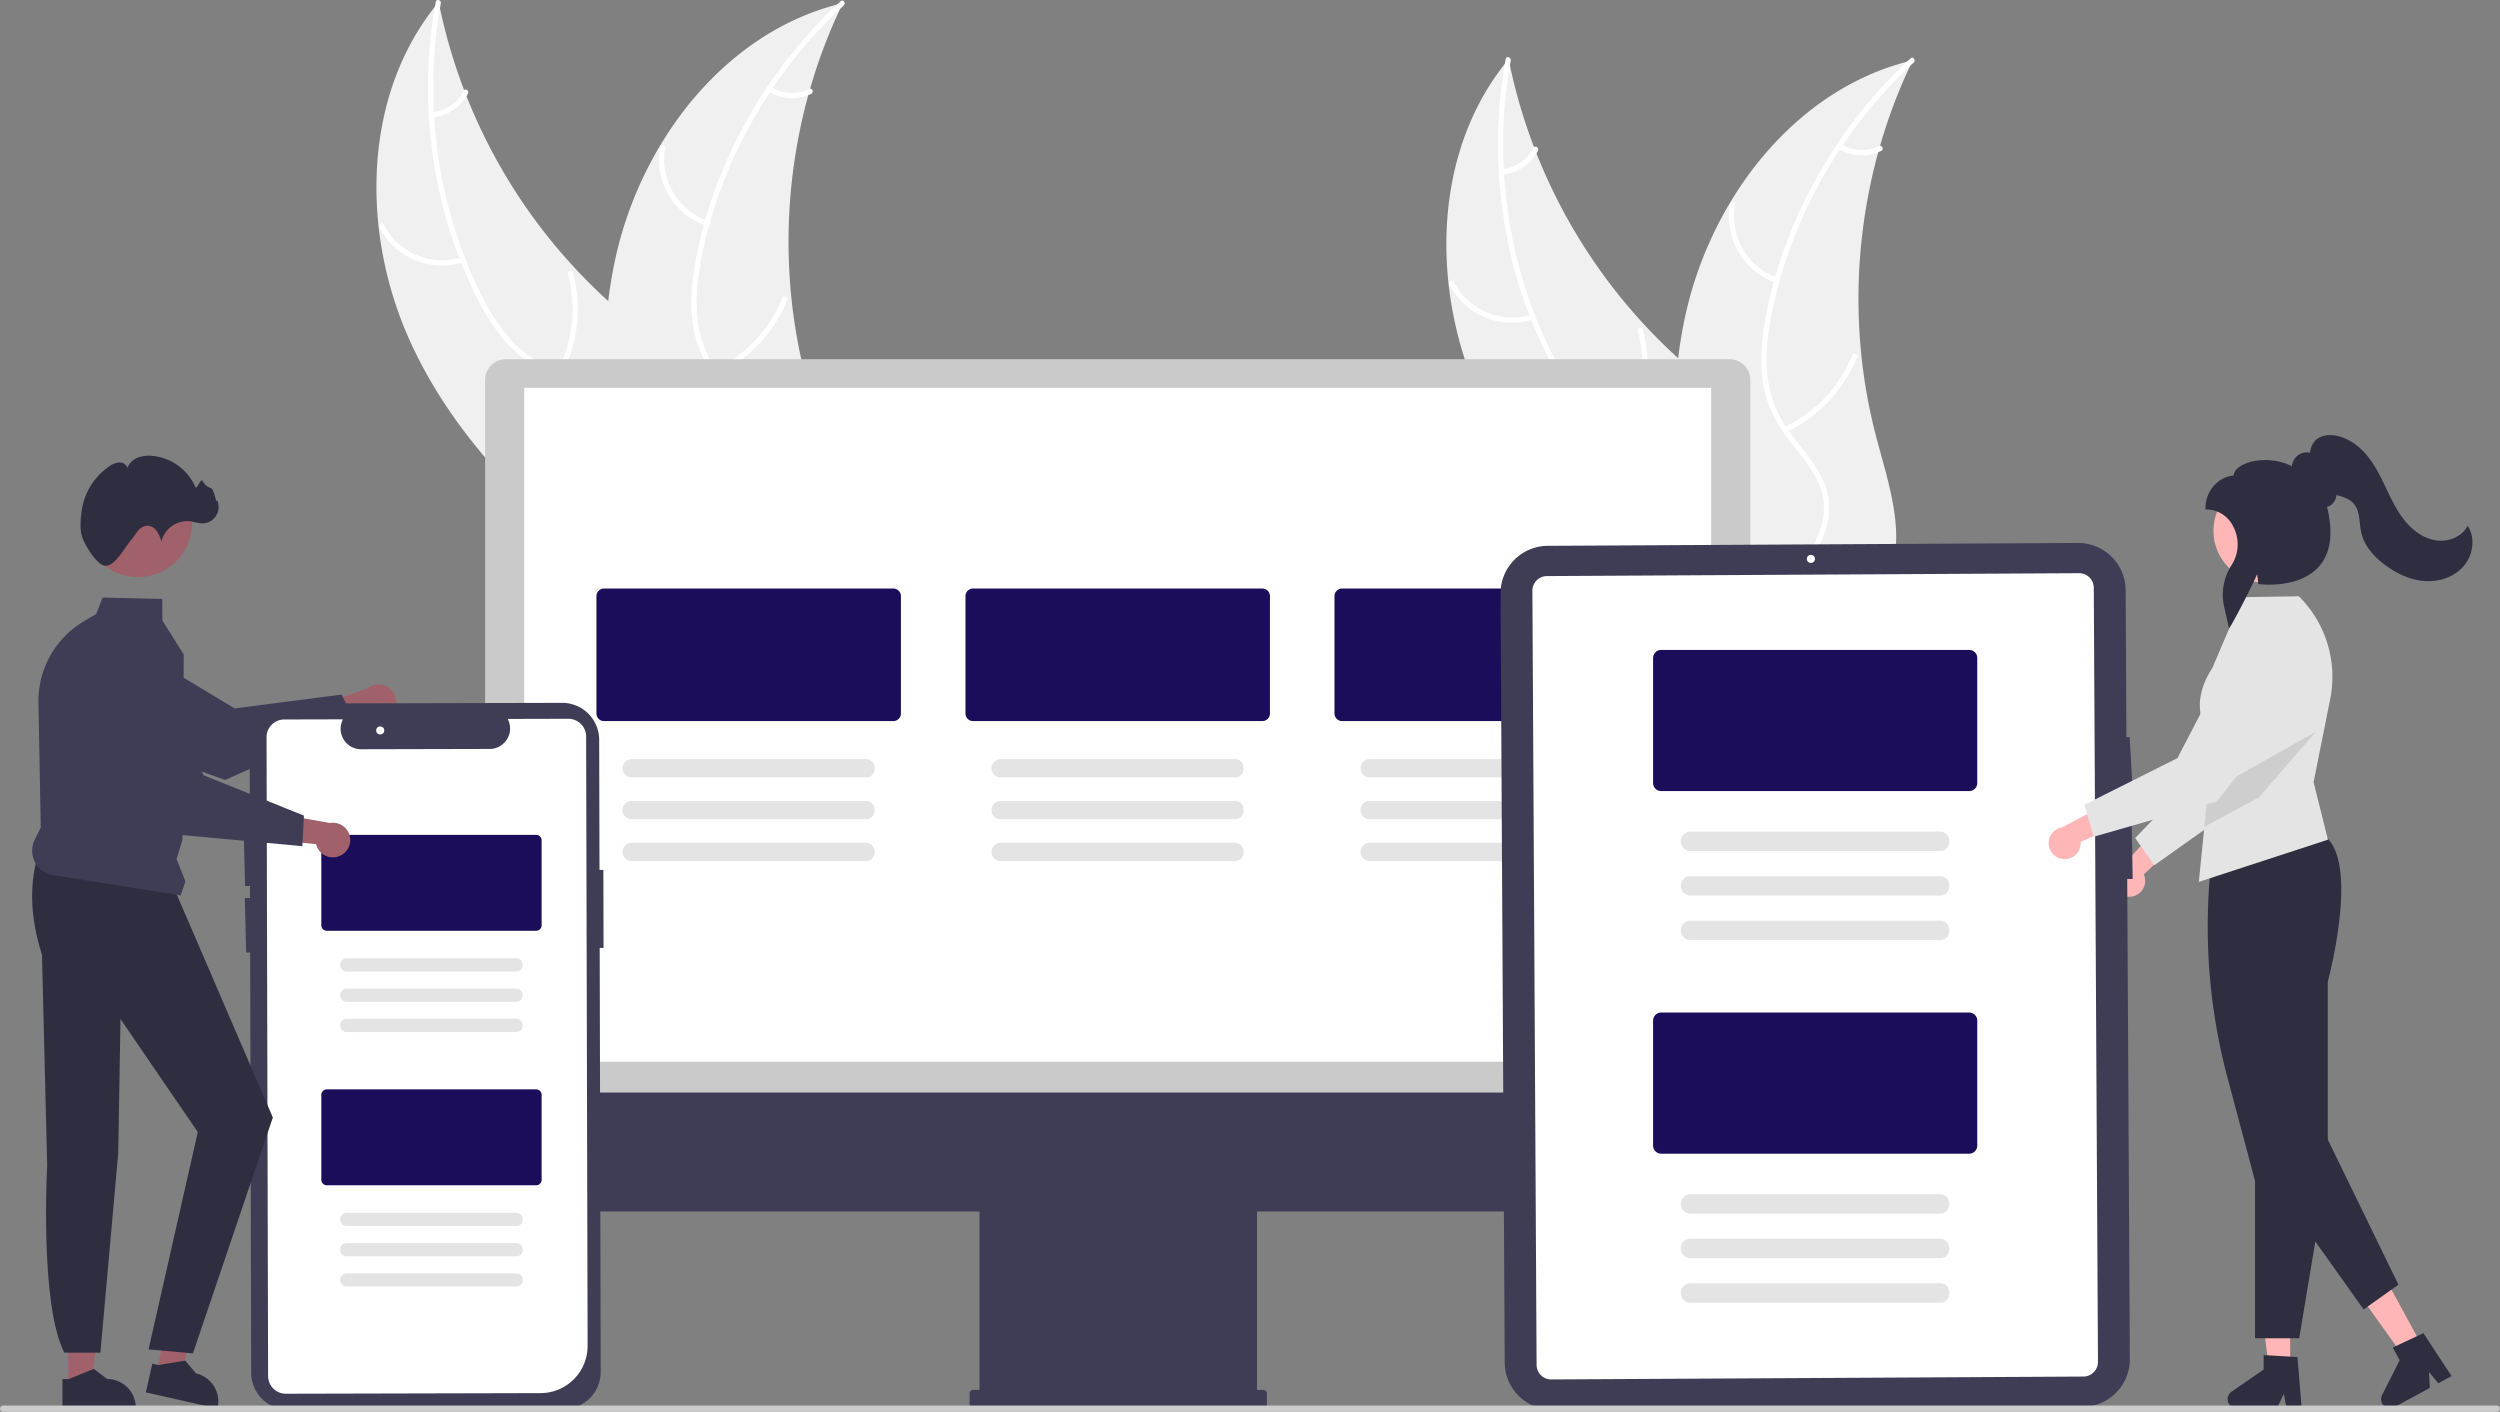 <svg id="fea1fc4e-769a-4b20-9f11-50e93fd8b410" data-name="Layer 1" xmlns="http://www.w3.org/2000/svg" width="962.675" height="543.621" viewBox="0 0 962.675 543.621"><rect x="0" y="0" width="962.675" height="543.621" fill="#808080" stroke="none"/><path d="M940.042,523.326a6.126,6.126,0,0,0,4.134-8.435l15.899-14.87L949.076,497.378l-13.412,14.526a6.159,6.159,0,0,0,4.378,11.422Z" transform="translate(-118.662 -178.189)" fill="#ffb6b6"/><path d="M948.255,511.348l-7.415-10.455L968.692,472.087l6.467-45.407a15.445,15.445,0,0,1,20.223-12.458h0a15.461,15.461,0,0,1,9.703,19.569l-16.5,48.954Z" transform="translate(-118.662 -178.189)" fill="#e4e4e4"/><polygon points="881.887 526.632 873.656 526.632 869.74 494.882 881.889 494.883 881.887 526.632" fill="#ffb6b6"/><path d="M1004.978,720.451H999.137l-1.043-5.514-2.67,5.514H979.933a3.482,3.482,0,0,1-1.979-6.348l12.371-8.544v-5.575l13.012.777Z" transform="translate(-118.662 -178.189)" fill="#2f2e41"/><polygon points="932.67 518.256 925.44 522.19 906.825 496.174 917.496 490.367 932.67 518.256" fill="#ffb6b6"/><path d="M1062.692,708.057l-5.13,2.792-3.551-4.345.29,6.12-13.607,7.404a3.482,3.482,0,0,1-4.772-4.63l6.783-13.418-2.665-4.897,11.801-5.537Z" transform="translate(-118.662 -178.189)" fill="#2f2e41"/><path d="M1004.018,693.516H987.007v-60.575l-10.531-39.492a226.076,226.076,0,0,1-5.915-86.689l.015-.119.091-.077c.27-.227,27.224-22.514,44.273-5.465,11.492,11.492.694,52.815.089,55.083v71.236Z" transform="translate(-118.662 -178.189)" fill="#2f2e41"/><path d="M1003.976,407.896l-.09-.09-21.69.33-11.58,27.18c-10.72,16.65-.47,26.12.25,27.62l-2.05,20.43-1.32,13.18-2.12,21.22,49.71-16.24-5.53-22.15,6.39-31.95A43.698,43.698,0,0,0,1003.976,407.896Z" transform="translate(-118.662 -178.189)" fill="#e4e4e4"/><polygon points="875.207 455.064 910.153 504.218 923.558 494.687 894.373 434.711 875.207 455.064" fill="#2f2e41"/><circle cx="872.352" cy="204.4" r="20.024" fill="#ffb6b6"/><polygon points="891.664 281.866 869.824 307.066 848.834 318.356 850.154 305.176 862.514 298.236 891.664 281.866" opacity="0.1"/><path d="M976.989,420.115l-1.879-8.233a21.161,21.161,0,0,1,2.92-16.179,14.708,14.708,0,0,0,.452-15.007,11.542,11.542,0,0,0-10.056-6.334h-.5v-.5c0-7.18,5.596-12.248,10.798-12.539.188-1.494,1.247-2.833,3.091-3.897,4.405-2.54,12.921-3.09,19.356.294a6.101,6.101,0,0,1,3.766-4.992,6.018,6.018,0,0,1,3.289-.189,7.448,7.448,0,0,1,2.092-4.799c1.776-1.722,4.626-2.376,7.82-1.799,4.386.796,8.708,3.59,12.172,7.868,3.071,3.793,5.203,8.263,7.265,12.586,2.027,4.251,4.124,8.647,7.163,12.37,3.329,4.078,7.454,6.72,11.615,7.439,4.853.84,9.834-1.158,12.113-4.857l.453-.734.412.758c2.561,4.705,1.513,11.17-2.491,15.373-3.591,3.769-9.226,5.689-15.069,5.131-4.947-.47-9.937-2.573-14.831-6.248-4.861-3.65-7.868-7.686-8.936-11.994a32.501,32.501,0,0,1-.642-4.043c-.331-2.849-.643-5.54-2.396-7.52-1.575-1.781-4.012-2.552-6.173-3.135l-.424-.114a5.542,5.542,0,0,1-2.362,4.025,3.998,3.998,0,0,1-1.291.497c2.506,10.085,1.476,17.807-3.065,22.955-7.665,8.691-22.392,6.903-23.016,6.824l-.415-.054-.021-.417a23.242,23.242,0,0,0-.41-3.336c-2.109,5.083-9.206,18.522-10.155,19.878Z" transform="translate(-118.662 -178.189)" fill="#2f2e41"/><path d="M269.844,452.448a6.618,6.618,0,0,1-10.136.478l-21.566,9.379,2.101-12.039,20.157-7.061a6.653,6.653,0,0,1,9.444,9.243Z" transform="translate(-118.662 -178.189)" fill="#a0616a"/><path d="M255.453,456.207l-50.089,22.312-.107-.038-57.089-20.344a18.804,18.804,0,0,1-8.433-24.393h0a18.784,18.784,0,0,1,26.807-8.35l42.485,25.593,41.197-5.339Z" transform="translate(-118.662 -178.189)" fill="#3f3d56"/><path d="M276.438,309.304c-18.936-41.884-18.238-94.975,11.15-130.319A211.783,211.783,0,0,0,363.389,303.067c15.13,11.947,33.202,23.659,37.335,42.488,2.572,11.716-1.073,24.109-7.376,34.314-6.303,10.206-15.088,18.602-23.773,26.875l-.974,2.831C330.809,383.411,295.374,351.188,276.438,309.304Z" transform="translate(-118.662 -178.189)" fill="#f0f0f0"/><path d="M288.406,179.496c-6.763,37.034-1.739,76.468,14.7,110.398,3.554,7.336,7.798,14.468,13.479,20.367a44.709,44.709,0,0,0,20.299,11.901c7.147,2.087,14.7,3.394,21.216,7.182,6.868,3.993,11.13,10.692,12.79,18.375,2.032,9.4.564,18.97-1.196,28.278-1.954,10.335-4.148,21.039-1.316,31.428.343,1.259-1.63,1.718-1.973.461-4.927-18.076,4.652-35.903,3.313-54.077-.625-8.48-3.809-16.823-11.08-21.736-6.358-4.296-14.145-5.651-21.401-7.701-7.618-2.153-14.46-5.442-20.281-10.897-5.955-5.58-10.487-12.562-14.213-19.774a175.619,175.619,0,0,1-16.873-52.231,184.227,184.227,0,0,1,.598-62.572c.234-1.279,2.168-.673,1.936.598Z" transform="translate(-118.662 -178.189)" fill="#fff"/><path d="M297.181,279.148a27.158,27.158,0,0,1-32.472-13.503c-.589-1.163,1.19-2.133,1.78-.969a25.148,25.148,0,0,0,30.231,12.499c1.24-.404,1.693,1.571.461,1.973Z" transform="translate(-118.662 -178.189)" fill="#fff"/><path d="M333.121,321.582a52.346,52.346,0,0,0,4.234-37.912c-.339-1.26,1.635-1.719,1.973-.461a54.447,54.447,0,0,1-4.486,39.442c-.611,1.154-2.329.079-1.721-1.069Z" transform="translate(-118.662 -178.189)" fill="#fff"/><path d="M285.106,221.389a15.373,15.373,0,0,0,12.047-8.225c.596-1.161,2.313-.085,1.721,1.069a17.227,17.227,0,0,1-13.307,9.129,1.047,1.047,0,0,1-1.217-.756,1.018,1.018,0,0,1,.756-1.217Z" transform="translate(-118.662 -178.189)" fill="#fff"/><path d="M443.219,179.395c-.352.736-.704,1.472-1.047,2.222a202.452,202.452,0,0,0-11.557,30.74c-.246.811-.483,1.637-.705,2.454a213.431,213.431,0,0,0-6.483,78.311,207.267,207.267,0,0,0,5.623,30.986c3.671,14.047,8.768,28.985,7.618,43.011a35.555,35.555,0,0,1-.582,4.362L372.131,410.546c-.19.016-.372.047-.562.063l-2.482,1.676c-.174-.515-.343-1.053-.516-1.568-.102-.298-.19-.605-.292-.904-.063-.202-.126-.404-.195-.582-.021-.067-.042-.135-.055-.187-.069-.178-.114-.351-.174-.515q-1.43-4.506-2.802-9.048c-.009-.015-.009-.015-.004-.038-6.909-23.088-11.951-46.956-13.21-70.83-.038-.718-.085-1.451-.093-2.187a197.78,197.78,0,0,1,1.115-32.256,174.847,174.847,0,0,1,2.994-17.436,145.397,145.397,0,0,1,16.844-42.224c15.541-26.122,39.263-46.982,68.296-54.557C441.738,179.759,442.467,179.574,443.219,179.395Z" transform="translate(-118.662 -178.189)" fill="#f0f0f0"/><path d="M443.571,180.295c-27.697,25.498-47.428,60.009-54.73,96.997-1.579,7.997-2.485,16.246-1.5,24.378a44.709,44.709,0,0,0,9.042,21.723c4.45,5.97,9.694,11.56,12.616,18.508,3.08,7.323,2.449,15.238-.851,22.372-4.037,8.729-10.97,15.486-17.98,21.858-7.783,7.075-15.979,14.301-19.973,24.302-.484,1.212-2.336.39-1.853-.82,6.949-17.399,25.331-25.866,35.203-41.182,4.607-7.147,7.087-15.726,4.24-24.026-2.49-7.259-7.892-13.028-12.451-19.034-4.786-6.306-8.269-13.051-9.633-20.911-1.395-8.041-.81-16.343.557-24.346a175.619,175.619,0,0,1,17.975-51.862,184.227,184.227,0,0,1,38.15-49.6c.957-.881,2.136.768,1.186,1.643Z" transform="translate(-118.662 -178.189)" fill="#fff"/><path d="M390.58,265.144a27.158,27.158,0,0,1-17.797-30.332c.23-1.283,2.234-.987,2.004.298a25.148,25.148,0,0,0,16.613,28.181c1.233.424.406,2.274-.82,1.853Z" transform="translate(-118.662 -178.189)" fill="#fff"/><path d="M393.728,320.664a52.346,52.346,0,0,0,26.207-27.721c.488-1.21,2.34-.389,1.853.82a54.447,54.447,0,0,1-27.329,28.791c-1.183.554-1.907-1.339-.73-1.89Z" transform="translate(-118.662 -178.189)" fill="#fff"/><path d="M415.714,211.757a15.373,15.373,0,0,0,14.571.686c1.175-.568,1.898,1.325.73,1.89a17.227,17.227,0,0,1-16.121-.723,1.047,1.047,0,0,1-.516-1.336,1.018,1.018,0,0,1,1.336-.516Z" transform="translate(-118.662 -178.189)" fill="#fff"/><path d="M688.438,331.304c-18.936-41.884-18.238-94.975,11.15-130.319A211.783,211.783,0,0,0,775.389,325.067c15.13,11.947,33.202,23.659,37.335,42.488,2.572,11.716-1.073,24.109-7.376,34.314-6.303,10.206-15.088,18.602-23.773,26.875l-.974,2.831C742.809,405.411,707.374,373.188,688.438,331.304Z" transform="translate(-118.662 -178.189)" fill="#f0f0f0"/><path d="M700.406,201.496c-6.763,37.034-1.739,76.468,14.7,110.398,3.554,7.336,7.798,14.468,13.479,20.367a44.709,44.709,0,0,0,20.299,11.901c7.147,2.087,14.7,3.394,21.216,7.182,6.868,3.993,11.13,10.692,12.79,18.375,2.032,9.4.564,18.97-1.196,28.278-1.954,10.335-4.148,21.039-1.316,31.428.343,1.259-1.63,1.718-1.973.461-4.927-18.076,4.652-35.903,3.313-54.077-.625-8.48-3.809-16.823-11.08-21.736-6.358-4.296-14.145-5.651-21.401-7.701-7.618-2.153-14.46-5.442-20.281-10.897-5.955-5.58-10.487-12.562-14.213-19.774a175.619,175.619,0,0,1-16.873-52.231,184.227,184.227,0,0,1,.598-62.572c.234-1.279,2.168-.673,1.936.598Z" transform="translate(-118.662 -178.189)" fill="#fff"/><path d="M709.181,301.148a27.158,27.158,0,0,1-32.472-13.503c-.589-1.163,1.19-2.133,1.78-.969a25.148,25.148,0,0,0,30.231,12.499c1.24-.404,1.693,1.571.461,1.973Z" transform="translate(-118.662 -178.189)" fill="#fff"/><path d="M745.121,343.582a52.346,52.346,0,0,0,4.234-37.912c-.339-1.26,1.635-1.719,1.973-.461a54.447,54.447,0,0,1-4.486,39.442c-.611,1.154-2.329.079-1.721-1.069Z" transform="translate(-118.662 -178.189)" fill="#fff"/><path d="M697.106,243.389a15.373,15.373,0,0,0,12.047-8.225c.596-1.161,2.313-.085,1.721,1.069a17.227,17.227,0,0,1-13.307,9.129,1.047,1.047,0,0,1-1.217-.756,1.018,1.018,0,0,1,.756-1.217Z" transform="translate(-118.662 -178.189)" fill="#fff"/><path d="M855.219,201.395c-.352.736-.704,1.472-1.047,2.222a202.452,202.452,0,0,0-11.557,30.74c-.246.811-.483,1.637-.705,2.454a213.431,213.431,0,0,0-6.483,78.311,207.267,207.267,0,0,0,5.623,30.986c3.671,14.047,8.768,28.985,7.618,43.011a35.555,35.555,0,0,1-.582,4.362L784.131,432.546c-.19.016-.372.047-.562.063l-2.482,1.676c-.174-.515-.343-1.053-.516-1.568-.102-.298-.19-.605-.292-.904-.063-.202-.126-.404-.195-.582-.021-.067-.042-.135-.055-.187-.069-.178-.114-.351-.174-.515q-1.43-4.506-2.802-9.048c-.009-.015-.009-.015-.004-.038-6.909-23.088-11.951-46.956-13.21-70.83-.038-.718-.085-1.451-.093-2.187a197.78,197.78,0,0,1,1.115-32.256,174.847,174.847,0,0,1,2.994-17.436,145.397,145.397,0,0,1,16.844-42.224c15.541-26.122,39.263-46.982,68.296-54.557C853.738,201.759,854.467,201.574,855.219,201.395Z" transform="translate(-118.662 -178.189)" fill="#f0f0f0"/><path d="M855.571,202.295c-27.697,25.498-47.428,60.009-54.73,96.997-1.579,7.997-2.485,16.246-1.5,24.378a44.709,44.709,0,0,0,9.042,21.723c4.45,5.97,9.694,11.56,12.616,18.508,3.08,7.323,2.449,15.238-.851,22.372-4.037,8.729-10.97,15.486-17.98,21.858-7.783,7.075-15.979,14.301-19.973,24.302-.484,1.212-2.336.39-1.853-.82,6.949-17.399,25.331-25.866,35.203-41.182,4.607-7.147,7.087-15.726,4.24-24.026-2.49-7.259-7.892-13.028-12.451-19.034-4.786-6.306-8.269-13.051-9.633-20.911-1.395-8.041-.81-16.343.557-24.346a175.619,175.619,0,0,1,17.975-51.862,184.227,184.227,0,0,1,38.15-49.6c.957-.881,2.136.768,1.186,1.643Z" transform="translate(-118.662 -178.189)" fill="#fff"/><path d="M802.58,287.144a27.158,27.158,0,0,1-17.797-30.332c.23-1.283,2.234-.987,2.004.298a25.148,25.148,0,0,0,16.613,28.181c1.233.424.406,2.274-.82,1.853Z" transform="translate(-118.662 -178.189)" fill="#fff"/><path d="M805.728,342.664a52.346,52.346,0,0,0,26.207-27.721c.488-1.21,2.34-.389,1.853.82a54.447,54.447,0,0,1-27.329,28.791c-1.183.554-1.907-1.339-.73-1.89Z" transform="translate(-118.662 -178.189)" fill="#fff"/><path d="M827.714,233.757a15.373,15.373,0,0,0,14.571.686c1.175-.568,1.898,1.325.73,1.89a17.227,17.227,0,0,1-16.121-.723,1.047,1.047,0,0,1-.516-1.336,1.018,1.018,0,0,1,1.336-.516Z" transform="translate(-118.662 -178.189)" fill="#fff"/><path d="M305.468,606.529H792.649V324.481a7.98,7.98,0,0,0-7.971-7.971H313.439a7.98,7.98,0,0,0-7.971,7.971Z" transform="translate(-118.662 -178.189)" fill="#cacaca"/><rect x="201.858" y="149.345" width="457.077" height="259.491" fill="#fff"/><path d="M305.044,598.897v34.805a10.987,10.987,0,0,0,10.987,10.987H495.846v68.689h-2.389a1.427,1.427,0,0,0-1.427,1.427V719.583a1.427,1.427,0,0,0,1.427,1.427H605.084A1.427,1.427,0,0,0,606.511,719.583v-4.778a1.427,1.427,0,0,0-1.427-1.427h-2.389V644.69H782.51a10.987,10.987,0,0,0,10.987-10.987v-34.805Z" transform="translate(-118.662 -178.189)" fill="#3f3d56"/><path d="M462.649,455.862H351.262a2.931,2.931,0,0,1-2.928-2.928V407.739a2.931,2.931,0,0,1,2.928-2.928h111.386a2.931,2.931,0,0,1,2.928,2.928v45.196A2.931,2.931,0,0,1,462.649,455.862Z" transform="translate(-118.662 -178.189)" fill="#1c0d5a"/><path d="M452.043,477.543H361.868a3.513,3.513,0,0,1,0-7.027h90.174C456.574,470.453,456.619,477.607,452.043,477.543Z" transform="translate(-118.662 -178.189)" fill="#e4e4e4"/><path d="M452.043,493.645H361.868a3.513,3.513,0,0,1,0-7.027h90.174C456.574,486.556,456.619,493.709,452.043,493.645Z" transform="translate(-118.662 -178.189)" fill="#e4e4e4"/><path d="M452.043,509.748H361.868a3.513,3.513,0,0,1,0-7.027h90.174C456.574,502.658,456.619,509.812,452.043,509.748Z" transform="translate(-118.662 -178.189)" fill="#e4e4e4"/><path d="M604.752,455.862H493.365a2.931,2.931,0,0,1-2.928-2.928V407.739a2.931,2.931,0,0,1,2.928-2.928h111.386a2.931,2.931,0,0,1,2.928,2.928v45.196A2.931,2.931,0,0,1,604.752,455.862Z" transform="translate(-118.662 -178.189)" fill="#1c0d5a"/><path d="M594.146,477.543H503.971a3.513,3.513,0,0,1,0-7.027h90.174C598.676,470.453,598.722,477.607,594.146,477.543Z" transform="translate(-118.662 -178.189)" fill="#e4e4e4"/><path d="M594.146,493.645H503.971a3.513,3.513,0,0,1,0-7.027h90.174C598.676,486.556,598.722,493.709,594.146,493.645Z" transform="translate(-118.662 -178.189)" fill="#e4e4e4"/><path d="M594.146,509.748H503.971a3.513,3.513,0,0,1,0-7.027h90.174C598.676,502.658,598.722,509.812,594.146,509.748Z" transform="translate(-118.662 -178.189)" fill="#e4e4e4"/><path d="M746.854,455.862H635.468a2.931,2.931,0,0,1-2.928-2.928V407.739a2.931,2.931,0,0,1,2.928-2.928h111.386a2.931,2.931,0,0,1,2.928,2.928v45.196A2.931,2.931,0,0,1,746.854,455.862Z" transform="translate(-118.662 -178.189)" fill="#1c0d5a"/><path d="M736.248,477.543H646.074a3.513,3.513,0,0,1,0-7.027h90.174C740.779,470.453,740.825,477.607,736.248,477.543Z" transform="translate(-118.662 -178.189)" fill="#e4e4e4"/><path d="M736.248,493.645H646.074a3.513,3.513,0,0,1,0-7.027h90.174C740.779,486.556,740.825,493.709,736.248,493.645Z" transform="translate(-118.662 -178.189)" fill="#e4e4e4"/><path d="M736.248,509.748H646.074a3.513,3.513,0,0,1,0-7.027h90.174C740.779,502.658,740.825,509.812,736.248,509.748Z" transform="translate(-118.662 -178.189)" fill="#e4e4e4"/><path d="M937.189,405.421l.304,56.649,1.242-.07,1.18,20.973-2.305.126.064,12.6,1.845-.036.374,20.991-2.101.038,1.001,184.856a18.274,18.274,0,0,1-18.156,18.356L716.437,721.01a18.272,18.272,0,0,1-18.356-18.156L696.478,406.727a18.274,18.274,0,0,1,18.156-18.356l204.199-1.107A18.281,18.281,0,0,1,937.189,405.421Z" transform="translate(-118.662 -178.189)" fill="#3f3d56"/><path d="M920.932,708.258,716.014,709.369a5.634,5.634,0,0,1-5.658-5.597l-1.617-298.095a5.634,5.634,0,0,1,5.597-5.658l204.918-1.111a5.634,5.634,0,0,1,5.658,5.597l1.617,298.095A5.634,5.634,0,0,1,920.932,708.258Z" transform="translate(-118.662 -178.189)" fill="#fff"/><circle cx="697.324" cy="215.221" r="1.553" fill="#fff"/><path d="M876.934,482.811h-118.6a3.121,3.121,0,0,1-3.117-3.117V431.571a3.121,3.121,0,0,1,3.117-3.117h118.6a3.121,3.121,0,0,1,3.117,3.117v48.123A3.121,3.121,0,0,1,876.934,482.811Z" transform="translate(-118.662 -178.189)" fill="#1c0d5a"/><path d="M865.641,505.896H769.627a3.741,3.741,0,0,1,0-7.482h96.014C870.466,498.347,870.514,505.964,865.641,505.896Z" transform="translate(-118.662 -178.189)" fill="#e4e4e4"/><path d="M865.641,523.042H769.627a3.741,3.741,0,0,1,0-7.482h96.014C870.466,515.493,870.514,523.11,865.641,523.042Z" transform="translate(-118.662 -178.189)" fill="#e4e4e4"/><path d="M865.641,540.187H769.627a3.741,3.741,0,0,1,0-7.482h96.014C870.466,532.638,870.514,540.255,865.641,540.187Z" transform="translate(-118.662 -178.189)" fill="#e4e4e4"/><path d="M876.934,622.446h-118.6a3.121,3.121,0,0,1-3.117-3.117V571.206a3.121,3.121,0,0,1,3.117-3.117h118.6a3.121,3.121,0,0,1,3.117,3.117v48.123A3.121,3.121,0,0,1,876.934,622.446Z" transform="translate(-118.662 -178.189)" fill="#1c0d5a"/><path d="M865.641,645.531H769.627a3.741,3.741,0,0,1,0-7.482h96.014C870.466,637.982,870.514,645.599,865.641,645.531Z" transform="translate(-118.662 -178.189)" fill="#e4e4e4"/><path d="M865.641,662.676H769.627a3.741,3.741,0,0,1,0-7.482h96.014C870.466,655.127,870.514,662.744,865.641,662.676Z" transform="translate(-118.662 -178.189)" fill="#e4e4e4"/><path d="M865.641,679.822H769.627a3.741,3.741,0,0,1,0-7.482h96.014C870.466,672.273,870.514,679.89,865.641,679.822Z" transform="translate(-118.662 -178.189)" fill="#e4e4e4"/><path d="M349.98,706.464l-.394-163.254,1.488-.004-.072-30.027-1.488.004-.122-50.124A14.255,14.255,0,0,0,335.102,448.838l-106.086.256a14.256,14.256,0,0,0-14.222,14.29l.084,34.95-2.37.059.524,20.993,1.898-.047.011,4.632-2.019.05.524,20.993,1.547-.039.391,161.812a14.23,14.23,0,0,0,14.29,14.222l106.085-.256A14.273,14.273,0,0,0,349.98,706.464Z" transform="translate(-118.662 -178.189)" fill="#3f3d56"/><path d="M226.429,714.477a6.845,6.845,0,0,1-4.531-6.42l-.594-245.973a6.831,6.831,0,0,1,6.814-6.847l22.572-.054-.28.689a7.874,7.874,0,0,0,7.316,10.83l50.093-.121a7.974,7.974,0,0,0,6.121-3.801,7.808,7.808,0,0,0,.544-7.063l-.283-.688,23.315-.057a6.84,6.84,0,0,1,6.848,6.815l.567,234.679a18.147,18.147,0,0,1-18.083,18.169l-98.104.237A6.841,6.841,0,0,1,226.429,714.477Z" transform="translate(-118.662 -178.189)" fill="#fff"/><circle cx="146.413" cy="281.27" r="1.553" fill="#fff"/><path d="M325.108,536.607h-80.598a2.121,2.121,0,0,1-2.118-2.118V501.786a2.121,2.121,0,0,1,2.118-2.118h80.598a2.121,2.121,0,0,1,2.118,2.118v32.703A2.121,2.121,0,0,1,325.108,536.607Z" transform="translate(-118.662 -178.189)" fill="#1c0d5a"/><path d="M317.433,552.295H252.184a2.542,2.542,0,1,1,0-5.084H317.433C320.712,547.165,320.744,552.341,317.433,552.295Z" transform="translate(-118.662 -178.189)" fill="#e4e4e4"/><path d="M317.433,563.947H252.184a2.542,2.542,0,1,1,0-5.084H317.433C320.712,558.817,320.744,563.993,317.433,563.947Z" transform="translate(-118.662 -178.189)" fill="#e4e4e4"/><path d="M317.433,575.598H252.184a2.542,2.542,0,1,1,0-5.084H317.433C320.712,570.468,320.744,575.645,317.433,575.598Z" transform="translate(-118.662 -178.189)" fill="#e4e4e4"/><path d="M325.108,634.607h-80.598a2.121,2.121,0,0,1-2.118-2.118V599.786a2.121,2.121,0,0,1,2.118-2.118h80.598a2.121,2.121,0,0,1,2.118,2.118v32.703A2.121,2.121,0,0,1,325.108,634.607Z" transform="translate(-118.662 -178.189)" fill="#1c0d5a"/><path d="M317.433,650.295H252.184a2.542,2.542,0,1,1,0-5.084H317.433C320.712,645.165,320.744,650.341,317.433,650.295Z" transform="translate(-118.662 -178.189)" fill="#e4e4e4"/><path d="M317.433,661.947H252.184a2.542,2.542,0,1,1,0-5.084H317.433C320.712,656.817,320.744,661.993,317.433,661.947Z" transform="translate(-118.662 -178.189)" fill="#e4e4e4"/><path d="M317.433,673.598H252.184a2.542,2.542,0,1,1,0-5.084H317.433C320.712,668.468,320.744,673.645,317.433,673.598Z" transform="translate(-118.662 -178.189)" fill="#e4e4e4"/><polygon points="26.276 533.887 35.034 533.886 39.2 500.107 26.274 500.107 26.276 533.887" fill="#a0616a"/><path d="M142.704,709.217l2.465-0,9.624-3.914,5.158,3.913h.001a10.992,10.992,0,0,1,10.991,10.991v.357l-28.238.001Z" transform="translate(-118.662 -178.189)" fill="#2f2e41"/><polygon points="60.214 528.368 68.756 530.297 80.261 498.265 67.653 495.418 60.214 528.368" fill="#a0616a"/><path d="M177.327,703.276l2.405.543,10.25-1.698,4.169,4.953.001 0A10.992,10.992,0,0,1,202.451,720.217l-.079.348-27.545-6.219Z" transform="translate(-118.662 -178.189)" fill="#2f2e41"/><path d="M133.846,505.566c-4.106,12.384-3.672,25.826.987,40.253l1.992,81.228s-2.967,53.268,6.608,72.012h13.886l6.875-76.877.863-51.6L194.828,614.115,175.866,697.803l17.091,1.528,30.77-90.82-37.964-88.111Z" transform="translate(-118.662 -178.189)" fill="#2f2e41"/><path d="M188.239,523.001l-50.493-8.077a9.638,9.638,0,0,1-5.68-13.49l2.29-4.58-.889-48.121a35.646,35.646,0,0,1,17.307-31.181l4.924-2.944,2.488-6.319,22.946.56.067,8.288,8.218,13.104-0.0.054-.516,71.322-2.265,7.36,3.424,8.561Z" transform="translate(-118.662 -178.189)" fill="#3f3d56"/><circle cx="53.098" cy="201.393" r="20.849" fill="#a0616a"/><path d="M150.05,384.127c-.622-2.62-.336-6.306.015-8.944a25.035,25.035,0,0,1,10.596-17.384,7.633,7.633,0,0,1,3.802-1.511,3.282,3.282,0,0,1,3.3,1.996,6.842,6.842,0,0,1,3.86-3.828,12.058,12.058,0,0,1,5.494-.74,20.08,20.08,0,0,1,16.752,11.975c.557,1.323,2.112-3.564,2.818-2.314a5.557,5.557,0,0,0,3.151,2.769c1.383.386,1.944,6.082,2.488,4.754a6.332,6.332,0,0,1-6.053,8.829,34.87,34.87,0,0,1-4.143-.793,10.329,10.329,0,0,0-11.309,7.731,13.685,13.685,0,0,0-1.8-4.006,4.632,4.632,0,0,0-3.716-2.042,5.204,5.204,0,0,0-3.576,2.056c-.918,1.078-1.607,2.335-2.532,3.407-2.713,3.145-6.383,10.48-10.249,9.945C155.898,395.606,150.899,387.704,150.05,384.127Z" transform="translate(-118.662 -178.189)" fill="#2f2e41"/><path d="M249.482,507.783a6.618,6.618,0,0,1-9.075-4.54l-23.398-2.364,7.719-9.474,21.035,3.697a6.653,6.653,0,0,1,3.718,12.68Z" transform="translate(-118.662 -178.189)" fill="#a0616a"/><path d="M235.091,504.024l-54.603-5.031-.075-.086L140.563,453.245a18.804,18.804,0,0,1,4.572-25.401h0a18.784,18.784,0,0,1,27.466,5.824l24.545,43.099,38.547,15.488Z" transform="translate(-118.662 -178.189)" fill="#3f3d56"/><path d="M1080.147,721.811H119.853a1.191,1.191,0,0,1,0-2.381h960.294a1.191,1.191,0,0,1,0,2.381Z" transform="translate(-118.662 -178.189)" fill="#ccc"/><path d="M913.146,508.986a6.126,6.126,0,0,0,6.692-6.592l19.924-8.771-9.505-6.134-17.463,9.27a6.159,6.159,0,0,0,.352,12.227Z" transform="translate(-118.662 -178.189)" fill="#ffb6b6"/><path d="M924.861,500.401l-3.538-12.319L957.137,470.113l21.127-40.709a15.445,15.445,0,0,1,23.206-5.065h0a15.461,15.461,0,0,1,2.681,21.677l-31.768,40.737Z" transform="translate(-118.662 -178.189)" fill="#e4e4e4"/></svg>